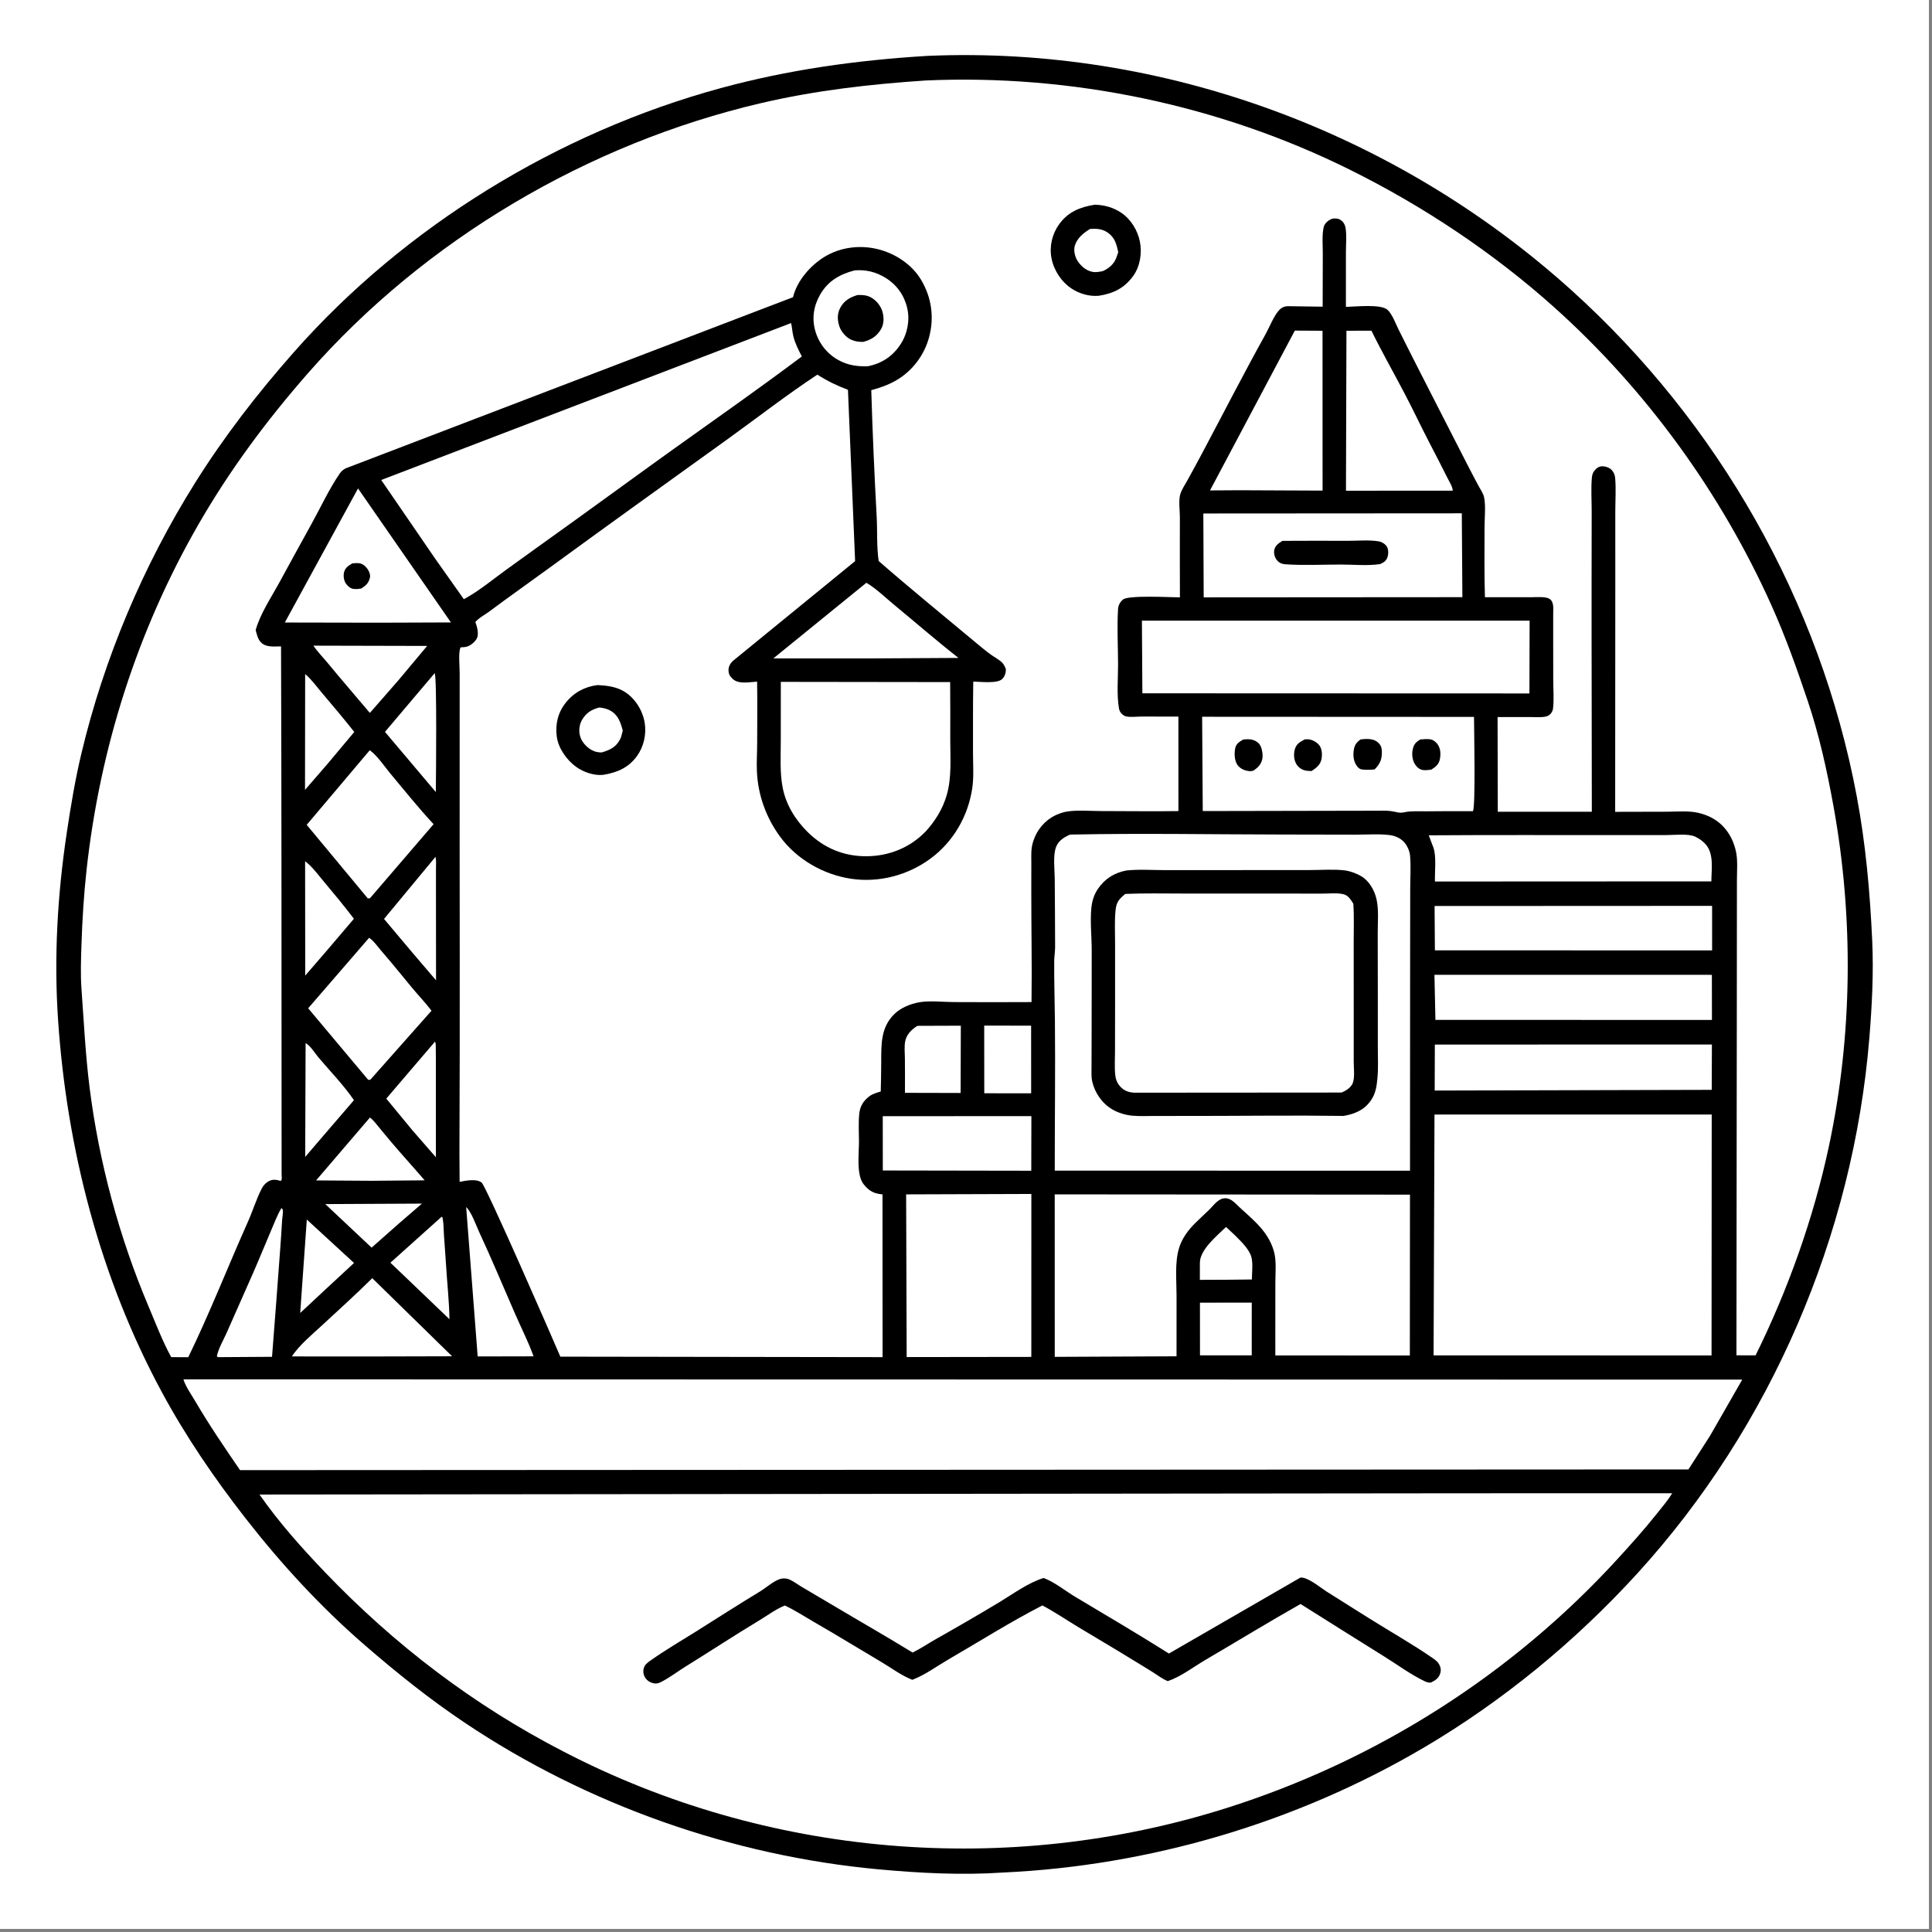 <?xml version="1.0" encoding="utf-8" ?>
<svg xmlns="http://www.w3.org/2000/svg" xmlns:xlink="http://www.w3.org/1999/xlink" width="200" height="200">
	<rect width="100%" height="100%" fill="#808080" stroke="none"/>
	<path fill="white" transform="scale(0.195 0.195)" d="M0 0L1024 0L1024 1024L0 1024L0 0Z"/>
	<path transform="scale(0.195 0.195)" d="M491.584 29.713L492.638 29.652C617.851 24.347 741.525 70.366 834.316 154.139C912.198 224.453 966.213 319.221 985.651 422.489C990.459 448.03 992.7 473.422 993.901 499.354C994.69 516.4 993.781 533.864 992.398 550.863C983.875 655.622 940.099 757.546 869.223 835.276C836.358 871.32 797.775 903.09 755.702 927.848C688.305 967.507 610.45 990.52 532.376 994.076C510.652 995.559 488.071 994.374 466.417 992.376C388.634 985.2 311.654 958.068 246.717 914.538C227.851 901.891 210.404 887.897 193.269 873.03C170.114 852.94 149.27 830.274 130.433 806.126C113.786 784.787 98.561 762.509 85.71 738.659C53.121 678.178 35.457 609.879 30.833 541.518C28.581 508.222 30.503 474.961 35.459 442C37.579 427.907 39.897 413.918 43.198 400.045C55.211 349.557 76.006 300.306 103.565 256.333C119.021 231.672 136.748 208.785 155.991 186.975C215.093 119.989 296.395 70.302 382.448 46.824C418.28 37.048 454.585 31.989 491.584 29.713Z"/>
	<path fill="white" transform="scale(0.195 0.195)" d="M650.864 651.364L655.668 655.854C658.755 658.965 663.203 663.108 664.351 667.423C665.239 670.76 664.606 675.727 664.59 679.235L651.231 679.38L636.965 679.435L636.986 670.238C637.123 663.238 646.162 655.945 650.864 651.364Z"/>
	<path fill="white" transform="scale(0.195 0.195)" d="M172.685 639.215L224.005 638.958L212.21 649.135L197.271 662.33L172.685 639.215Z"/>
	<path fill="white" transform="scale(0.195 0.195)" d="M162.877 647.426L187.948 670.474L172.982 684.332L159.367 697.032L162.877 647.426Z"/>
	<path fill="white" transform="scale(0.195 0.195)" d="M637.016 691.552L664.521 691.522L664.504 719.5L637.038 719.51L637.016 691.552Z"/>
	<path fill="white" transform="scale(0.195 0.195)" d="M162.239 553.782C164.573 554.83 167.272 559.25 169.045 561.343C175.351 568.783 182.397 576.003 187.904 584.048L174.352 599.79L162.02 614.167L162.239 553.782Z"/>
	<path fill="white" transform="scale(0.195 0.195)" d="M161.973 457.21C165.617 459.906 168.795 464.28 171.72 467.764C177.233 474.329 182.681 480.927 187.883 487.741L173.921 504.147L162.034 517.915L161.973 457.21Z"/>
	<path fill="white" transform="scale(0.195 0.195)" d="M234.465 645.918C234.976 646.421 234.88 646.177 235.009 646.862C235.546 649.717 235.49 652.911 235.688 655.823C236.035 660.911 236.451 665.986 236.757 671.077C237.346 680.856 238.444 690.544 238.613 700.349L224.967 687.269L207.256 670.332L234.465 645.918Z"/>
	<path fill="white" transform="scale(0.195 0.195)" d="M230.919 552.982C231.497 554.045 231.315 555.56 231.341 556.771C231.427 560.76 231.39 564.754 231.393 568.743C231.405 583.944 231.404 599.145 231.402 614.346L219.136 600.284L205.062 583.221L230.919 552.982Z"/>
	<path fill="white" transform="scale(0.195 0.195)" d="M161.997 357.837C165.297 360.558 168.112 364.543 170.886 367.803C176.736 374.674 182.454 381.504 188.075 388.569L173.867 405.535L161.922 419.315L161.997 357.837Z"/>
	<path fill="white" transform="scale(0.195 0.195)" d="M230.736 357.386C232.03 358.711 231.435 413.47 231.372 420.496L218.987 405.825L204.363 388.532L230.736 357.386Z"/>
	<path fill="white" transform="scale(0.195 0.195)" d="M522.485 544.467L547.39 544.488L547.409 580.416L522.521 580.382L522.485 544.467Z"/>
	<path fill="white" transform="scale(0.195 0.195)" d="M231.188 454.878C231.668 456.865 231.445 459.162 231.442 461.21C231.436 465.295 231.436 469.381 231.439 473.467C231.452 489.116 231.466 504.765 231.48 520.414L218.333 505.031L203.87 487.838L231.188 454.878Z"/>
	<path fill="white" transform="scale(0.195 0.195)" d="M196.363 593.292C198.051 594.408 199.489 596.399 200.78 597.953C203.157 600.814 205.502 603.703 207.91 606.538C213.66 613.308 219.657 619.864 225.446 626.602L197.25 626.843L167.799 626.649L196.363 593.292Z"/>
	<path fill="white" transform="scale(0.195 0.195)" d="M487.03 544.592L510.073 544.511L509.968 580.228L504.051 580.211L480.412 580.156C480.459 574.058 480.435 567.966 480.384 561.869C480.359 558.947 479.953 555.34 480.602 552.498C481.414 548.933 484.063 546.445 487.03 544.592Z"/>
	<path fill="white" transform="scale(0.195 0.195)" d="M166.368 342.762L226.76 342.906L211.383 361.279L196.349 378.467C188.894 369.61 181.31 360.889 173.949 351.948C171.445 348.906 168.563 346.025 166.368 342.762Z"/>
	<path fill="white" transform="scale(0.195 0.195)" d="M149.388 641.327C149.63 641.635 150.033 641.867 150.116 642.25C150.402 643.572 149.844 646.324 149.761 647.75C149.487 652.49 149.192 657.215 148.835 661.95C147.371 681.401 145.978 700.844 144.412 720.29L115.651 720.47L115.143 719.997C115.877 715.971 118.674 711.304 120.343 707.507C124.963 696.994 129.661 686.514 134.275 675.998C137.543 668.549 140.594 660.998 143.795 653.52C145.557 649.406 147.122 645.199 149.388 641.327Z"/>
	<path fill="white" transform="scale(0.195 0.195)" d="M247.476 640.806C250.295 643.386 252.656 650.337 254.346 653.974C261.007 668.315 267.048 682.806 273.36 697.283C276.675 704.888 280.433 712.205 283.248 720.033L253.585 720.095L247.476 640.806Z"/>
	<path fill="white" transform="scale(0.195 0.195)" d="M197.621 678.544L239.997 720.006L197.75 720.112L154.898 720.093C159.269 713.653 165.7 708.477 171.356 703.218C180.155 695.037 189.104 687.02 197.621 678.544Z"/>
	<path fill="white" transform="scale(0.195 0.195)" d="M459.929 309.38C465.05 312.353 469.974 317.21 474.553 320.985C486.005 330.427 497.138 340.11 508.826 349.275L460.75 349.544L410.543 349.524L459.929 309.38Z"/>
	<path fill="white" transform="scale(0.195 0.195)" d="M453.663 143.554C459.634 143.019 465.071 144.378 470.152 147.528C476.115 151.225 480.043 156.765 481.62 163.588C483.098 169.984 481.739 177.149 478.132 182.688C473.896 189.194 468.186 192.897 460.665 194.468C455.032 194.554 450.287 193.956 445.261 191.24C439.163 187.944 434.731 182.353 432.827 175.715C430.904 169.008 431.921 162.452 435.394 156.393C439.516 149.201 445.826 145.565 453.663 143.554Z"/>
	<path transform="scale(0.195 0.195)" d="M455.163 156.625C457.709 156.515 460.081 156.646 462.375 157.889C465.204 159.422 467.565 162.371 468.46 165.448C469.342 168.478 469.319 172.091 467.655 174.84C465.329 178.683 462.461 180.343 458.282 181.493C456 181.539 453.978 181.285 451.869 180.352C449.227 179.182 446.585 176.146 445.665 173.445C444.481 169.975 444.338 166.543 446.143 163.258C448.204 159.507 451.247 157.867 455.163 156.625Z"/>
	<path fill="white" transform="scale(0.195 0.195)" d="M468.63 592.546L547.531 592.52L547.471 621.508L468.659 621.375L468.63 592.546Z"/>
	<path fill="white" transform="scale(0.195 0.195)" d="M195.95 497.846C198.307 499.351 200.563 502.626 202.417 504.77C207.916 511.128 213.167 517.609 218.511 524.095C221.98 528.306 225.776 532.206 229.076 536.56L196.576 573.219L195.47 573.25L163.596 535.264L195.95 497.846Z"/>
	<path fill="white" transform="scale(0.195 0.195)" d="M196.291 398.277C200.272 401.076 204.273 407.121 207.416 410.888C214.882 419.837 222.248 428.995 230.175 437.54L196.406 476.85L195.25 476.929L162.822 437.878L196.291 398.277Z"/>
	<path fill="white" transform="scale(0.195 0.195)" d="M714.79 175.581L728.056 175.566C733.635 186.932 739.906 197.919 745.776 209.129C750.266 217.7 754.386 226.473 758.849 235.068C762.024 241.184 765.211 247.287 768.273 253.461C769.258 255.445 771.12 258.277 771.236 260.483L714.536 260.507L714.79 175.581Z"/>
	<path fill="white" transform="scale(0.195 0.195)" d="M190.06 259.299L239.386 330.434L200.75 330.571L151.209 330.476L190.06 259.299Z"/>
	<path transform="scale(0.195 0.195)" d="M187.076 299.074C188.273 298.984 189.557 298.827 190.75 299.014C192.698 299.319 194.167 300.673 195.234 302.25C196.107 303.538 196.754 305.318 196.344 306.863C195.596 309.688 194.117 310.963 191.713 312.461C190.42 312.666 189.057 312.788 187.75 312.642C185.989 312.444 184.666 311.242 183.671 309.841C182.538 308.245 182.18 305.784 182.628 303.897C183.215 301.415 184.989 300.256 187.076 299.074Z"/>
	<path fill="white" transform="scale(0.195 0.195)" d="M687.388 175.509L702.089 175.589L702.119 260.447L657.811 260.254L642.359 260.353L687.388 175.509Z"/>
	<path fill="white" transform="scale(0.195 0.195)" d="M761.577 480.971L908.901 480.901L908.908 504.546L761.741 504.493L761.577 480.971Z"/>
	<path fill="white" transform="scale(0.195 0.195)" d="M761.505 517.502L908.782 517.511L908.821 541.451L762.021 541.434L761.505 517.502Z"/>
	<path fill="white" transform="scale(0.195 0.195)" d="M761.713 554.519L908.802 554.512L908.705 578.571L761.635 578.943L761.713 554.519Z"/>
	<path fill="white" transform="scale(0.195 0.195)" d="M758.48 443.441C790.835 443.231 823.194 443.341 855.55 443.319C865.273 443.312 874.997 443.307 884.72 443.315C888.937 443.319 896.191 442.409 899.936 444.166L900.5 444.457C902.259 445.339 903.725 446.388 905.104 447.808C910.085 452.94 908.545 461.299 908.508 467.897L761.769 467.97C761.61 462.738 762.656 454.659 760.917 449.856L758.48 443.441Z"/>
	<path fill="white" transform="scale(0.195 0.195)" d="M481.04 634.058L547.52 633.838L547.498 720.34L481.327 720.427L481.04 634.058Z"/>
	<path fill="white" transform="scale(0.195 0.195)" d="M638.812 272.593L776.029 272.504L776.335 317.024L639.004 317.117L638.812 272.593Z"/>
	<path transform="scale(0.195 0.195)" d="M680.807 287.127C692.432 287.035 704.06 287.084 715.685 287.103C720.858 287.111 726.952 286.515 732 287.406C733.583 287.685 735.616 288.892 736.36 290.381C737.21 292.081 737.134 294.54 736.382 296.25C735.602 298.022 734.365 298.718 732.66 299.457C726.107 300.463 718.518 299.697 711.819 299.697C702.073 299.696 691.937 300.251 682.232 299.55C680.391 299.417 678.892 298.704 677.75 297.222C676.672 295.823 676.118 293.7 676.472 291.959C676.958 289.57 678.877 288.324 680.807 287.127Z"/>
	<path fill="white" transform="scale(0.195 0.195)" d="M638.177 380.509L782.51 380.582C782.521 386.807 783.411 428.526 781.917 430.624C773.52 430.628 765.118 430.586 756.723 430.706C753.276 430.755 748.97 430.419 745.651 431.192C742.67 431.887 740.991 430.867 738.102 430.543C735.652 430.269 733.089 430.384 730.624 430.387C699.919 430.416 669.214 430.529 638.509 430.562L638.177 380.509Z"/>
	<path transform="scale(0.195 0.195)" d="M692.742 392.475L694.505 392.463C696.659 392.633 699.209 394.026 700.483 395.793C701.927 397.797 701.992 400.934 701.481 403.25C700.852 406.103 698.59 407.859 696.25 409.324C695.023 409.296 693.784 409.265 692.593 408.938C690.563 408.379 688.989 407.105 687.997 405.25C686.768 402.951 686.7 399.836 687.516 397.38C688.412 394.684 690.393 393.751 692.742 392.475Z"/>
	<path transform="scale(0.195 0.195)" d="M753.935 392.574C755.566 392.403 757.268 392.267 758.904 392.43C760.551 392.593 761.894 393.517 762.919 394.787C764.79 397.107 764.935 400.161 764.384 403.021C763.865 405.721 762.057 407.245 759.818 408.584C758.429 408.744 756.925 408.973 755.531 408.808C753.711 408.593 752.253 407.382 751.267 405.886C749.712 403.528 749.352 400.143 750.066 397.45C750.743 394.896 751.709 393.954 753.935 392.574Z"/>
	<path transform="scale(0.195 0.195)" d="M660.082 392.556C661.349 392.481 662.675 392.371 663.936 392.547C665.779 392.804 667.781 393.786 668.821 395.375C669.979 397.144 670.559 400.754 670.139 402.832C669.534 405.821 667.854 407.39 665.462 409.1C664.597 409.344 663.963 409.461 663.056 409.351C660.638 409.058 658.337 408.092 656.903 406.044C655.297 403.748 655.155 399.776 655.772 397.083C656.325 394.67 658.075 393.723 660.082 392.556Z"/>
	<path transform="scale(0.195 0.195)" d="M722.302 392.529C725.215 392.185 728.966 391.942 731.338 393.987C733.174 395.569 733.585 396.995 733.597 399.339C733.617 403.307 732.51 405.648 729.744 408.459C727.688 408.682 725.549 408.714 723.485 408.549C722.183 408.445 721.363 407.97 720.565 406.963C718.667 404.565 718.251 401.606 718.621 398.632C718.998 395.595 719.893 394.322 722.302 392.529Z"/>
	<path fill="white" transform="scale(0.195 0.195)" d="M414.518 361.984L504.407 362.101C504.516 372.331 504.471 382.566 504.466 392.796C504.461 402.431 505.299 412.73 502.601 422.062C500.499 429.33 496.639 435.599 491.62 441.169L491.146 441.66C482.872 450.083 471.985 454.423 460.233 454.554C448.051 454.69 437.312 450.214 428.696 441.647C422.181 435.168 417.265 427.238 415.496 418.126C413.931 410.063 414.492 401.483 414.493 393.303C414.494 382.863 414.505 372.424 414.518 361.984Z"/>
	<path fill="white" transform="scale(0.195 0.195)" d="M606.208 329.497L812.029 329.494L811.926 368.128L606.452 368.055L606.208 329.497Z"/>
	<path fill="white" transform="scale(0.195 0.195)" d="M419.939 171.511C420.525 173.65 420.58 176.102 421.113 178.315C422.055 182.227 423.835 185.67 425.669 189.228C403.657 205.77 381.065 221.599 358.659 237.604C340.982 250.231 323.476 263.092 305.84 275.774C293.462 284.674 281.053 293.53 268.706 302.473C261.485 307.704 254.072 313.909 246.239 318.095L231.034 296.598L202.38 254.812L419.939 171.511Z"/>
	<path fill="white" transform="scale(0.195 0.195)" d="M559.919 634.057L748.512 634.199L748.446 719.591L677.033 719.559L677.027 707.625C677.04 698.691 677.049 689.757 677.052 680.823C677.053 675.543 677.722 669.352 676.276 664.26C674.652 658.541 671.427 653.836 667.305 649.602C664.469 646.687 661.387 643.969 658.378 641.234C656.145 639.205 653.736 636.094 650.5 636.11C646.698 636.128 644.448 639.762 641.978 642.155C639.468 644.586 636.884 646.943 634.404 649.405C630.634 653.146 627.379 657.61 625.86 662.76C623.582 670.484 624.604 679.733 624.599 687.747C624.593 698.504 624.589 709.262 624.587 720.02L559.937 720.316L559.919 634.057Z"/>
	<path fill="white" transform="scale(0.195 0.195)" d="M761.53 591.672L908.697 591.658L908.609 719.555L761.047 719.54L761.53 591.672Z"/>
	<path fill="white" transform="scale(0.195 0.195)" d="M568.007 443.082L569.287 443.03C606.506 442.292 643.89 442.982 681.125 443.022C693.945 443.035 706.764 443.053 719.583 443.096C725.481 443.116 732.034 442.581 737.866 443.332C740.524 443.674 743.286 444.87 745.179 446.821C746.909 448.605 748.323 451.662 748.548 454.122C749.074 459.877 748.646 466.05 748.639 471.838C748.623 483.8 748.606 495.762 748.593 507.723C748.55 545.642 748.53 583.56 748.529 621.478L739.75 621.477L559.939 621.463C559.924 594.987 560.285 568.465 560.028 542C559.925 531.427 559.566 520.827 559.649 510.249C559.668 507.741 560.12 505.257 560.126 502.749C560.152 490.751 559.975 478.752 559.93 466.751C559.912 461.907 558.883 454.02 560.657 449.564C561.985 446.227 564.881 444.465 568.007 443.082Z"/>
	<path transform="scale(0.195 0.195)" d="M597.897 462.121C604.555 461.402 611.71 461.916 618.418 461.928C631.525 461.95 644.632 461.92 657.739 461.908C670.369 461.896 682.999 461.888 695.629 461.884C701.542 461.881 708.025 461.361 713.868 462.067C716.722 462.411 720.088 463.661 722.566 465.106C726.836 467.595 729.693 472.627 730.75 477.348C731.996 482.912 731.384 489.546 731.395 495.25C731.414 505.756 731.429 516.263 731.439 526.769C731.447 536.516 731.452 546.263 731.447 556.01C731.445 561.43 731.748 567.025 731.234 572.409C730.825 576.699 730.325 580.48 727.786 584.16C724.231 589.313 719.287 591.337 713.301 592.411C687.244 592.042 661.152 592.409 635.09 592.422C627.837 592.426 620.584 592.428 613.331 592.427C609.283 592.427 605.05 592.661 601.023 592.277C597.531 591.944 593.779 590.833 590.737 589.094C585.235 585.95 581.285 580.378 579.849 574.22C579.249 571.644 579.465 568.635 579.46 565.995C579.451 560.866 579.483 555.737 579.504 550.609C579.567 535.303 579.518 519.997 579.554 504.691C579.571 497.349 578.661 489.361 579.356 482.124C579.7 478.533 580.723 475.021 582.755 472.017C586.454 466.55 591.445 463.373 597.897 462.121Z"/>
	<path fill="white" transform="scale(0.195 0.195)" d="M597.384 474.557C607.468 474.118 617.649 474.356 627.746 474.354C644.832 474.352 661.917 474.359 679.002 474.37C686.685 474.375 694.367 474.378 702.05 474.389C705.394 474.394 709.974 473.9 713.196 474.711C715.838 475.377 717.083 477.63 718.445 479.77C718.907 486.744 718.623 493.891 718.631 500.885C718.646 513.343 718.655 525.802 718.657 538.261C718.659 546.746 718.659 555.23 718.654 563.715C718.652 566.983 719.304 571.949 718.151 574.939C717.201 577.401 714.523 579.045 712.215 580.002L602.233 580.082C599.037 579.907 596.513 578.999 594.39 576.467C593.043 574.86 592.363 573.147 592.106 571.08C591.589 566.905 591.92 562.369 591.924 558.162C591.933 550.384 591.963 542.607 591.962 534.83C591.96 523.473 591.943 512.117 591.962 500.76C591.972 495.015 591.621 488.929 592.217 483.232C592.677 478.83 594.026 477.347 597.384 474.557Z"/>
	<path fill="white" transform="scale(0.195 0.195)" d="M97.356 732.243L924.902 732.401L907.827 762.192L896.336 780.076L127.435 780.451C119.196 768.428 111.164 756.666 103.777 744.08C101.555 740.293 98.724 736.427 97.356 732.243Z"/>
	<path fill="white" transform="scale(0.195 0.195)" d="M779.36 792.741L887.74 792.723C885.282 796.686 882.2 800.276 879.295 803.92C872.73 812.156 865.741 819.93 858.633 827.698C802.274 889.282 730.284 934.854 650.714 959.965C534.703 996.576 407.002 985.901 298.946 929.75C251.406 905.215 209.495 873.26 172.518 834.642C160.179 821.756 147.966 808.052 137.753 793.403L779.36 792.741Z"/>
	<path transform="scale(0.195 0.195)" d="M690.412 837.459L691.5 837.53C695.651 838.273 700.763 842.69 704.395 844.999C711.915 849.779 719.494 854.489 727.034 859.24C738.139 866.237 749.816 872.783 760.591 880.248C761.802 881.086 763.197 882.113 763.929 883.427C764.856 885.092 765.121 886.68 764.519 888.5C763.685 891.025 761.841 892.147 759.559 893.25C758.268 893.292 757.292 892.995 756.144 892.441C748.893 888.942 741.667 883.632 734.8 879.358C719.969 870.126 705.203 860.817 690.42 851.513C673.408 861.137 656.753 871.337 639.89 881.212C633.445 884.987 626.967 890.095 619.913 892.454C616.995 891.257 614.542 889.326 611.891 887.647C608.255 885.345 604.535 883.17 600.877 880.902C591.359 875.004 581.668 869.387 572.093 863.58C565.847 859.792 559.835 855.7 553.373 852.278C536.4 860.996 519.948 871.405 503.42 880.992C497.287 884.55 490.923 889.302 484.315 891.758L483.802 891.54C478.35 889.348 473.206 885.476 468.131 882.464C455.998 875.264 443.982 867.894 431.752 860.855C426.714 857.954 421.918 854.759 416.623 852.318C411.655 854.377 407.366 857.631 402.789 860.39C389.816 868.208 377.142 876.545 364.262 884.525C359.93 887.208 355.664 890.459 351.166 892.817C349.219 893.837 347.959 894.005 345.928 893.302C344.275 892.73 342.719 891.39 342.046 889.75C341.325 887.993 341.327 886.213 342.205 884.508C342.89 883.179 344.575 882.062 345.784 881.21C353.345 875.881 361.48 871.142 369.319 866.222C380.761 859.039 392.132 851.729 403.682 844.722C406.842 842.805 411.273 838.78 414.75 838.089C416.245 837.792 417.876 837.929 419.264 838.574C421.529 839.628 423.613 841.255 425.775 842.517C431.251 845.715 436.704 848.942 442.15 852.189C456.244 860.596 470.491 868.702 484.482 877.296C488.711 875.212 492.719 872.48 496.835 870.158C508.088 863.81 519.317 857.306 530.385 850.644C537.727 846.225 545.87 840.17 554.051 837.702C559.954 839.928 565.522 844.562 571.011 847.829C587.604 857.706 604.201 867.525 620.548 877.812L690.412 837.459Z"/>
	<path fill="white" transform="scale(0.195 0.195)" d="M491.58 42.713C568.784 39.329 647.162 55.684 716.425 90.007C755.417 109.329 792.714 134.13 825.14 163.193C873.944 206.936 913.651 261.712 940.471 321.479C947.864 337.953 953.884 354.901 959.639 372C965.765 390.199 969.894 408.983 973.319 427.855C984.109 487.304 983.492 549.722 970.84 608.865C962.745 646.704 949.13 684.852 931.992 719.515L921.824 719.488L921.96 588.8C922.041 557.007 922.013 525.214 922.059 493.422C922.072 484.581 922.087 475.74 922.083 466.899C922.08 462.354 922.544 457.188 921.711 452.749C920.674 447.226 918.209 442.094 914.183 438.142C910.657 434.68 906.322 432.612 901.551 431.505C896.371 430.304 890.2 430.909 884.869 430.917C875.728 430.931 866.587 430.949 857.446 430.981C857.434 390.871 857.5 350.76 857.515 310.65C857.52 297.772 857.522 284.894 857.512 272.016C857.507 266.018 857.951 259.697 857.442 253.754C857.307 252.175 856.659 250.625 855.57 249.467C854.353 248.173 852.007 247.425 850.25 247.559C848.692 247.677 847.792 248.405 846.759 249.488C845.702 250.596 845.223 251.939 845.086 253.449C844.556 259.313 844.981 265.628 844.977 271.531C844.968 283.667 844.943 295.803 844.927 307.939C844.873 348.935 845.059 389.929 845.052 430.925L795.125 430.939L795.023 380.65C800.72 380.662 806.418 380.668 812.116 380.654C814.772 380.648 817.904 380.941 820.5 380.423C821.613 380.201 822.395 379.767 823.16 378.935C823.894 378.137 824.362 377.078 824.48 376.002C825.02 371.095 824.562 365.61 824.566 360.65C824.574 348.931 824.512 337.212 824.547 325.493C824.554 323.066 825.025 319.532 822.65 317.962C820.547 316.572 815.68 317.047 813.212 317.039C804.911 317.01 796.609 317.024 788.307 317.043C787.922 304.614 788.093 292.168 788.102 279.734C788.106 274.822 788.801 268.753 787.862 264.009C787.455 261.955 785.943 259.877 784.957 258.028C782.979 254.32 780.999 250.61 779.091 246.865C770.061 229.136 760.914 211.466 751.92 193.719C748.75 187.465 745.576 181.213 742.459 174.933C740.864 171.72 739.211 167.006 736.675 164.548C733.254 161.233 719.435 162.844 714.502 162.896C714.516 153.187 714.526 143.479 714.51 133.771C714.503 129.749 714.974 124.948 714.324 121.014C714.114 119.742 713.503 118.35 712.551 117.455C711.35 116.326 710.294 115.993 708.691 115.967C707.017 115.939 705.489 116.759 704.314 117.917C703.468 118.751 702.922 119.57 702.668 120.75C701.744 125.044 702.249 130.228 702.23 134.646C702.189 144.033 702.172 153.421 702.16 162.808L684.006 162.549C681.981 162.514 680.468 163.16 679.07 164.639C676.223 167.651 673.98 173.582 671.916 177.297C660.352 198.108 649.496 219.314 638.32 240.339C635.736 245.199 633.104 250.036 630.442 254.853C629.142 257.206 627.134 260.137 626.474 262.722C625.645 265.971 626.368 271.184 626.356 274.651C626.304 288.809 626.354 302.967 626.383 317.125C621.441 317.1 598.949 315.851 596.143 318.287C594.669 319.566 593.667 321.288 593.545 323.25C592.945 332.841 593.517 342.848 593.55 352.474C593.575 359.955 592.756 368.694 594.025 376.036C594.209 377.105 594.589 377.957 595.336 378.755C595.908 379.364 596.758 380.044 597.568 380.253C600.057 380.895 603.464 380.399 606.063 380.398C612.569 380.396 619.075 380.411 625.581 380.414L625.587 430.583C611.972 430.787 598.326 430.562 584.707 430.565C578.952 430.566 572.422 429.963 566.746 430.774C564.528 431.091 562.224 431.896 560.207 432.857C554.723 435.47 550.425 440.604 548.607 446.35L548.334 447.25C547.248 450.721 547.494 454.225 547.503 457.817C547.514 462.703 547.489 467.588 547.483 472.474C547.461 492.318 547.876 512.128 547.603 531.975C533.836 532.065 520.058 532.034 506.29 531.974C500.532 531.95 493.367 531.075 487.79 532.115C483.188 532.973 478.236 534.997 474.845 538.275C467.495 545.38 467.838 554.525 467.812 563.924C467.797 569.101 467.699 574.272 467.566 579.447C465.46 580.094 463.281 580.657 461.5 582.008C458.36 584.39 456.627 587.153 456.186 591.053C455.634 595.933 456.002 601.192 456.008 606.107C456.016 612.151 454.506 623.836 458.526 628.741C461.549 632.431 463.884 633.602 468.49 634.07L468.535 720.46L297.464 720.211C293.778 711.453 258.01 629.597 255.673 627.777C252.846 625.577 247.238 626.797 243.998 627.406L243.899 612.125C244.248 540.557 243.938 468.983 244.015 397.414C244.03 383.981 244.029 370.548 244.025 357.114C244.024 354.141 243.206 345.781 244.561 343.65C245.776 343.594 247.082 343.571 248.24 343.161C250.193 342.47 252.674 340.325 253.378 338.364C254.11 336.322 253.31 332.665 252.537 330.766L252.315 330.25C254.101 328.071 257.514 326.307 259.824 324.58C270.397 316.675 281.176 309.107 291.833 301.325C323.022 278.551 354.373 256.066 385.722 233.516C401.736 221.997 417.454 209.748 433.913 198.884C439.113 202.233 444.37 204.77 450.153 206.928L453.955 297.891L388.956 350.96C387.567 352.347 386.673 354.012 386.75 356.008C386.825 357.969 387.586 359.138 388.994 360.434C392.22 363.4 397.918 362.056 401.926 361.865C402.117 372.718 401.96 383.603 401.96 394.459C401.96 399.429 401.596 404.559 401.817 409.5C402.378 422.077 406.686 434.008 414.105 444.142C422.951 456.224 437.222 464.377 451.985 466.533C466.745 468.688 482.094 464.622 494.048 455.75C506.162 446.759 513.9 433.305 516.136 418.5C517.059 412.393 516.53 405.632 516.537 399.441C516.553 386.908 516.472 374.372 516.677 361.84C520.31 361.879 529.448 363.051 532.03 360.469C533.472 359.028 533.985 357.222 533.998 355.25C533.487 353.94 532.925 352.61 531.881 351.627C530.188 350.032 527.887 348.877 526 347.502C523.119 345.404 520.355 343.085 517.62 340.799C500.546 326.528 483.198 312.468 466.454 297.816C465.332 290.185 465.818 281.941 465.398 274.2C464.186 251.868 463.201 229.489 462.53 207.134C467.208 205.869 471.306 204.445 475.543 202.045C484.217 197.131 490.673 188.593 493.235 178.988C496.057 168.409 494.543 157.856 488.945 148.5C484.06 140.337 475.275 134.607 466.135 132.311C456.643 129.927 446.192 131.174 437.781 136.296C430.205 140.911 423.11 149.032 420.987 157.772L183.53 248.625C182.303 249.273 181.281 250.059 180.485 251.207C174.726 259.513 170.281 269.284 165.36 278.145C159.526 288.649 153.796 299.209 148.022 309.746C143.699 317.634 138.18 325.814 135.724 334.462C136.36 336.833 136.844 339.405 138.69 341.169C141.443 343.799 145.677 343.141 149.195 343.149C149.466 420.083 149.428 497.022 149.471 573.956C149.479 587.88 149.487 601.803 149.494 615.727C149.495 618.31 149.497 620.894 149.498 623.477C149.498 624.193 149.707 625.67 149.499 626.25C149.401 626.522 149.166 626.723 149 626.96C147.571 626.388 145.458 626.055 143.96 626.526C141.885 627.178 140.072 628.849 139.069 630.75C136.162 636.259 134.202 642.811 131.629 648.569C120.949 672.465 111.391 696.958 99.956 720.494L90.891 720.47C86.138 711.781 82.517 702.186 78.655 693.052C63.215 656.535 52.512 616.745 47.562 577.362C45.365 559.882 44.527 542.529 43.257 525.004C42.697 517.285 42.994 509.36 43.247 501.626C43.68 488.374 44.486 475.181 45.931 462C53.024 397.303 72.86 334.839 105.37 278.358C121.943 249.567 141.585 223.139 163.448 198.177C225.568 127.249 312.284 76.164 403.989 54.75C432.891 48.001 462.006 44.672 491.58 42.713Z"/>
	<path transform="scale(0.195 0.195)" d="M317.324 363.676C322.393 363.971 327.372 364.541 331.752 367.344C337.309 370.901 341.224 377.3 342.259 383.772C343.231 389.851 341.739 396.444 338.114 401.416C333.586 407.627 327.559 410.144 320.194 411.344C315.35 411.852 309.67 409.89 305.786 407.049C300.81 403.408 296.407 397.242 295.579 391.05C294.697 384.453 296.184 378.291 300.314 373.084C304.637 367.633 310.466 364.485 317.324 363.676Z"/>
	<path fill="white" transform="scale(0.195 0.195)" d="M318.121 375.588C320.049 375.77 322.065 376.194 323.787 377.114C328.129 379.433 329.403 383.382 330.604 387.794L330.518 388.186L330.358 388.834C330.059 390.08 329.78 391.318 329.182 392.464C326.934 396.778 323.78 398.146 319.403 399.454C317.971 399.421 316.58 399.266 315.244 398.714C312.163 397.443 309.227 394.544 308.128 391.356C307.111 388.404 307.41 384.878 308.979 382.178C311.158 378.426 314.005 376.657 318.121 375.588Z"/>
	<path transform="scale(0.195 0.195)" d="M581.173 108.676L581.464 108.687C586.349 108.82 591.008 110.152 595.104 112.859C600.286 116.283 603.919 122.205 605.134 128.25C606.366 134.379 605.223 141.565 601.47 146.653C596.718 153.093 591.05 155.776 583.302 157.019C578.264 157.464 573.016 155.944 568.82 153.153C563.381 149.535 559.417 143.457 558.197 137.044C557.007 130.788 558.547 124.201 562.255 119.059C567.015 112.459 573.405 109.905 581.173 108.676Z"/>
	<path fill="white" transform="scale(0.195 0.195)" d="M578.691 121.529C582.029 121.317 585.085 121.466 587.958 123.413C591.866 126.061 592.687 129.566 593.649 133.855L592.558 137.014C591.259 140.305 588.563 142.568 585.381 143.948C583.64 144.278 581.851 144.663 580.082 144.344C576.659 143.726 573.937 141.375 572.056 138.525C570.655 136.402 569.843 132.917 570.588 130.428C571.806 126.359 575.228 123.664 578.691 121.529Z"/>
</svg>

